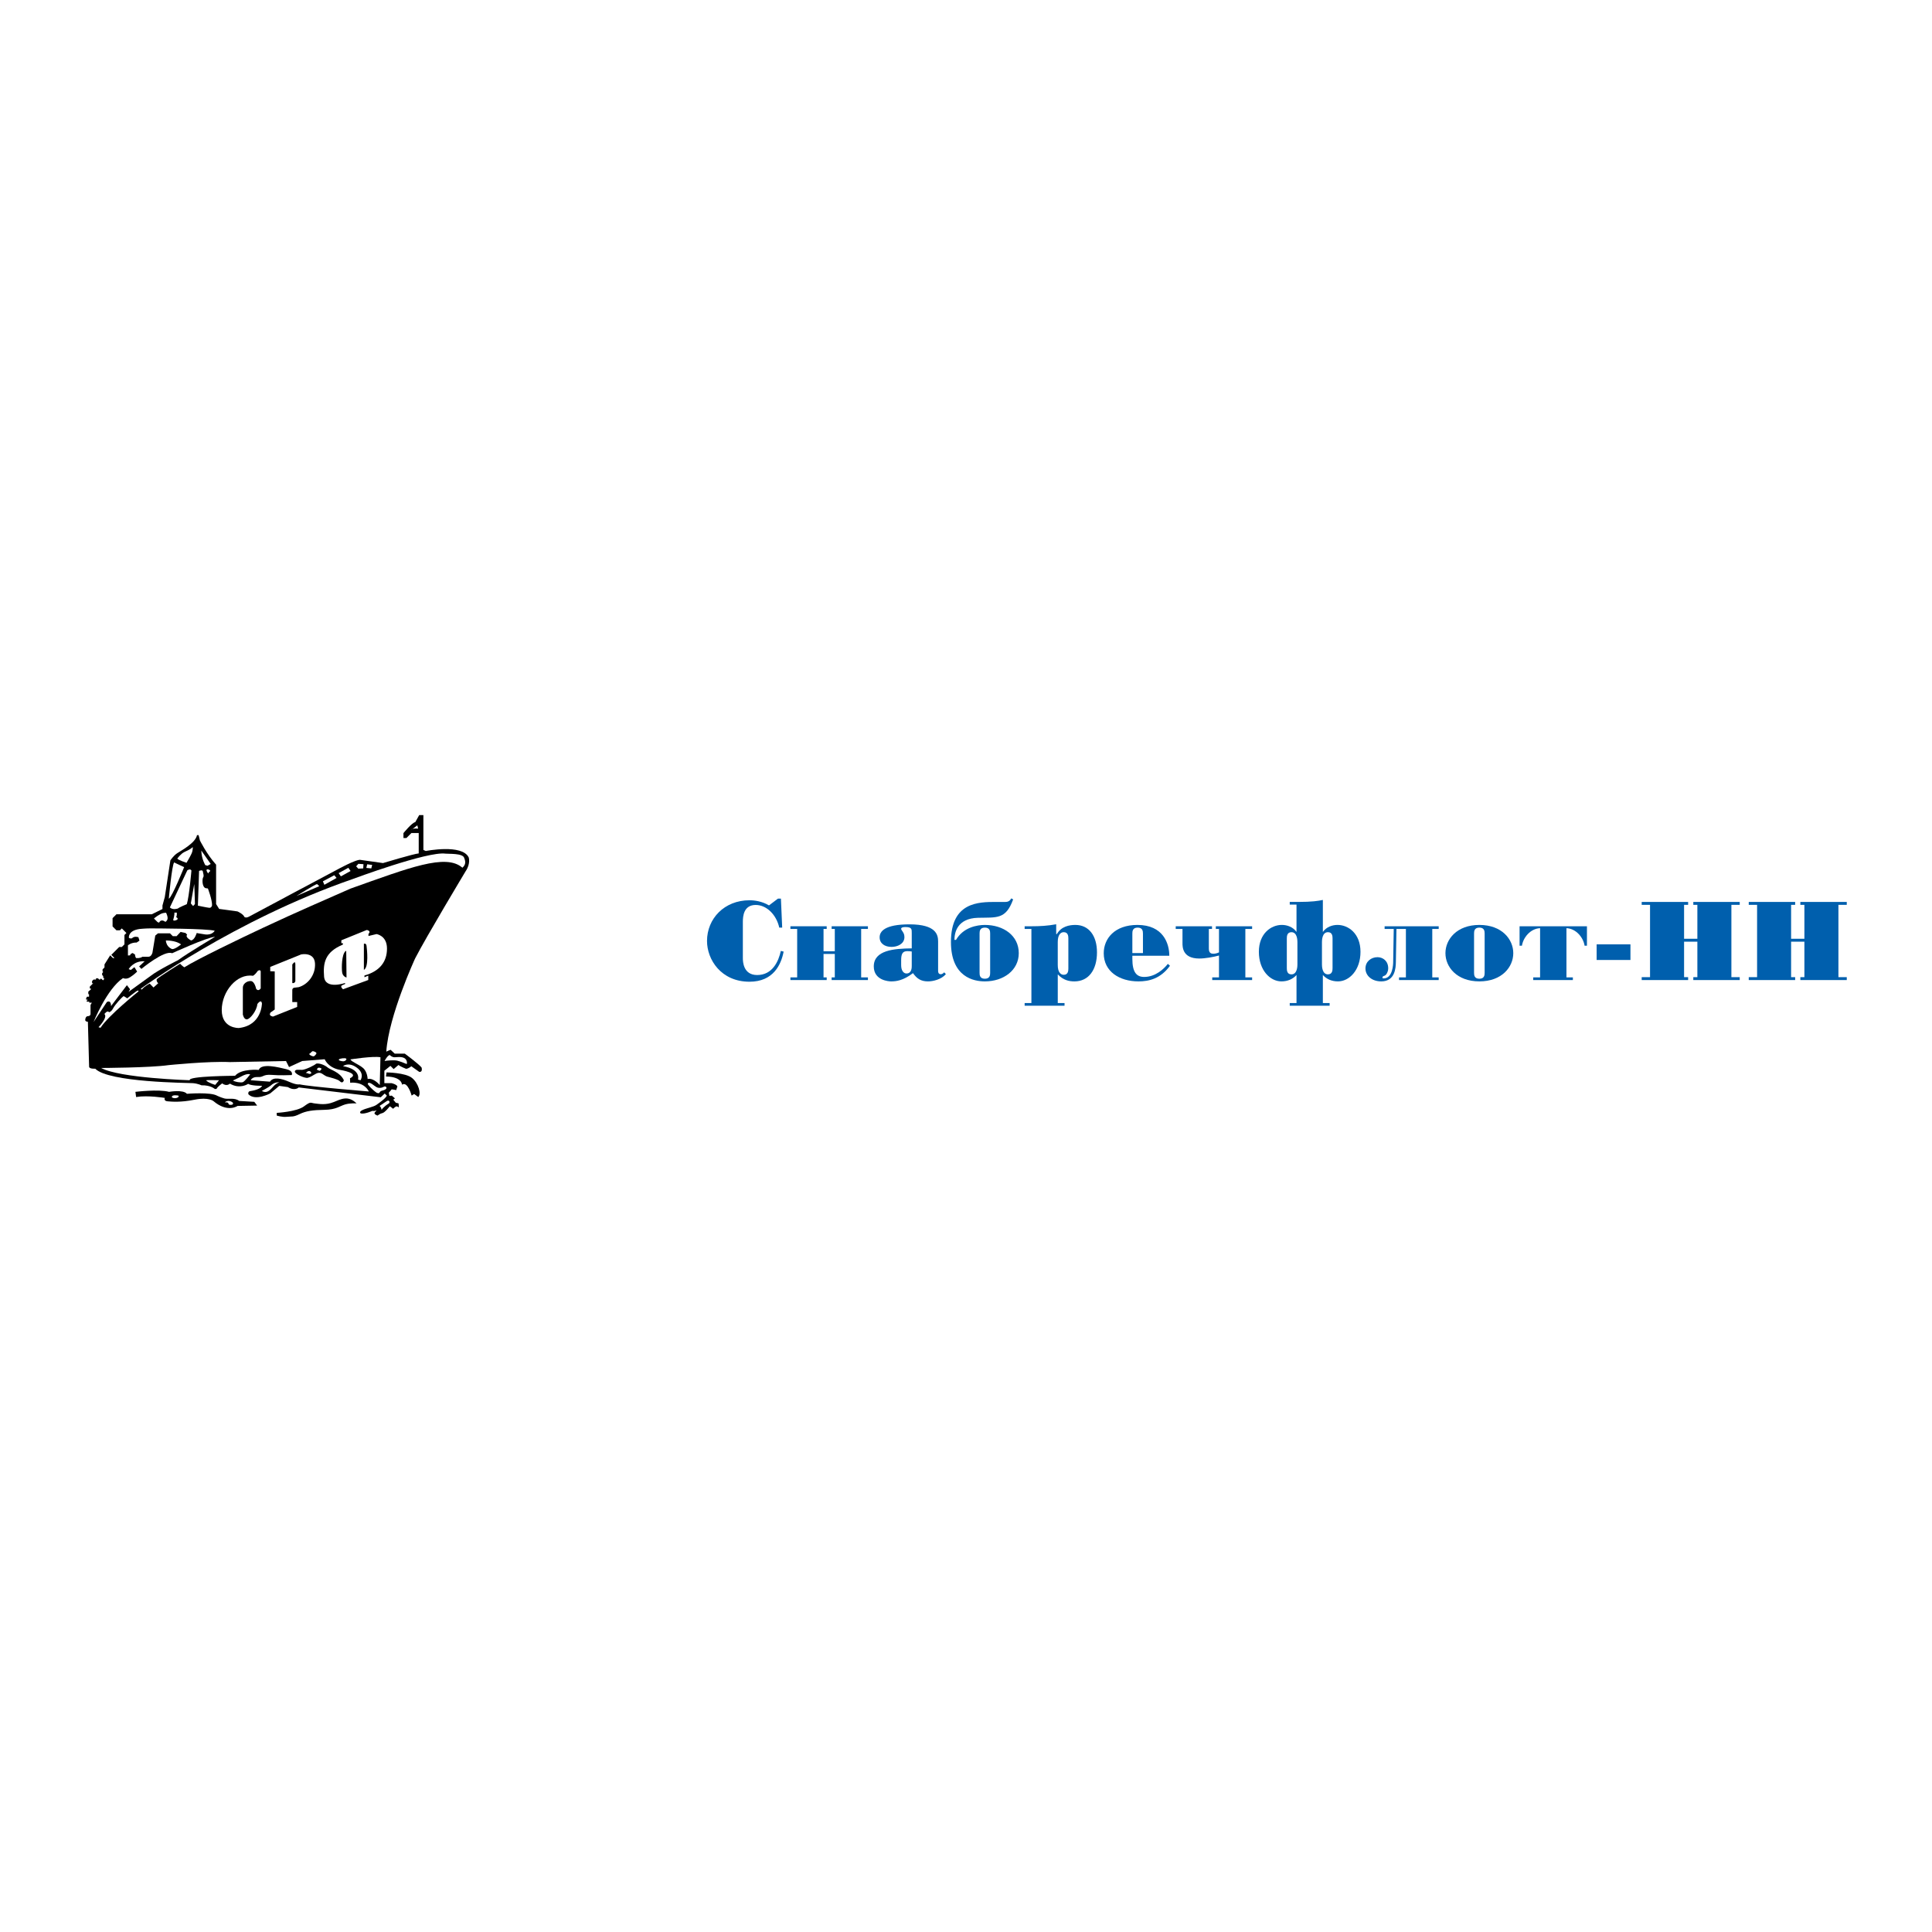 <?xml version="1.0" encoding="utf-8"?>
<!-- Generator: Adobe Illustrator 13.0.0, SVG Export Plug-In . SVG Version: 6.00 Build 14948)  -->
<!DOCTYPE svg PUBLIC "-//W3C//DTD SVG 1.0//EN" "http://www.w3.org/TR/2001/REC-SVG-20010904/DTD/svg10.dtd">
<svg version="1.0" id="Layer_1" xmlns="http://www.w3.org/2000/svg" xmlns:xlink="http://www.w3.org/1999/xlink" x="0px" y="0px"
	 width="192.756px" height="192.756px" viewBox="0 0 192.756 192.756" enable-background="new 0 0 192.756 192.756"
	 xml:space="preserve">
<g>
	<polygon fill-rule="evenodd" clip-rule="evenodd" fill="#FFFFFF" points="0,0 192.756,0 192.756,192.756 0,192.756 0,0 	"/>
	<path fill-rule="evenodd" clip-rule="evenodd" d="M9.502,106.624c0,0-0.611,0.04-0.611-0.204l-0.122-4.479c0,0-0.285,0-0.265-0.204
		c0.021-0.203,0.097-0.353,0.273-0.353c0,0,0.248-0.008,0.256-0.216v-0.904l0.128-0.224H8.906v-0.104H8.65v-0.12h0.08v-0.08H8.594
		v-0.136l0.088-0.16h0.2v-0.248H8.81v-0.256l0.256-0.225v-0.088H8.962v-0.191l0.212-0.212l0.124-0.124H9.186v-0.216l0.152-0.152
		h0.24v-0.12h0.2l0.12,0.121h0.096v-0.072h0.128l0.06,0.06l0.092,0.092l0.108-0.107V97.57h-0.084v-0.185l-0.108-0.107V97.09
		l0.11-0.11l-0.066-0.066v-0.199l0.192-0.192v-0.304l0.568-0.904l0.272,0.272h0.16l-0.32-0.32l0.788-0.788h0.26l0.262-0.262v-0.934
		l0.197-0.196l-0.307-0.307l-0.152-0.152l-0.188,0.188h-0.348l-0.386-0.386v-0.826l0.389-0.389h3.533l1.056-0.523v-0.352l0.232-0.84
		L17,85.836c0,0,0.296-0.448,0.656-0.696s1.839-1.008,2-1.816h0.16l0.128,0.521c0,0,0.672,1.375,1.616,2.423v3.927l0.304,0.488
		l1.824,0.248c0,0,0.584,0.256,0.688,0.544c0,0,0.136,0.168,0.503-0.04c0.368-0.208,8.654-4.615,8.654-4.615
		s2.104-1.167,2.463-1.023l2.215,0.312c0,0,3.089-0.929,3.565-0.964v-2.035h-0.726l-0.5,0.5h-0.298V83.12
		c0,0,0.845-1.047,1.179-1.095l0.393-0.703h0.417v3.476l0.238,0.107c0,0,3.63-0.726,4.285,0.643c0,0,0.203,0.619-0.297,1.357
		c0,0-3.976,6.618-5.047,8.712c0,0-2.642,5.713-2.88,9.308c0,0,0.256-0.132,0.43-0.188l0.413,0.386h1.008
		c0,0,1.431,1.063,1.669,1.384c0,0,0.146,0.485-0.238,0.431l-0.789-0.559c0,0-0.248,0.238-0.522,0.256c0,0-0.587-0.229-0.752-0.385
		l-0.486,0.413l-0.321-0.321l-0.605,0.486v1.237h0.707c0,0,0.476,0.101,0.596,0.32l-0.12,0.376c0,0-0.458-0.101-0.467-0.064
		c-0.009,0.037-0.275,0.321-0.275,0.321l0.064,0.321c0,0,0.055-0.028,0.239-0.028l0.312,0.275l-0.165,0.129l0.248,0.302
		c0,0,0.229,0.056,0.266,0.064c0.036,0.009,0.036,0.412,0.036,0.412s-0.082-0.092-0.201-0.109c-0.12-0.019-0.367,0.238-0.367,0.238
		s-0.339-0.275-0.339-0.247c0,0.027-0.495,0.632-0.725,0.678c-0.229,0.046-0.422,0.202-0.486,0.248c0,0-0.458-0.138-0.257-0.34
		c0.202-0.201,0.128-0.192,0.128-0.192s-0.073,0.11-0.394,0.064c0,0-0.733,0.339-1.146,0.257c0,0-0.238-0.138,0.146-0.33
		c0.385-0.192,1.119-0.321,1.403-0.522c0.284-0.202,0.944-0.661,1.045-0.927l-0.211-0.211l-0.395,0.376l-8.186-0.981
		c0,0-0.381,0.393-1.083-0.036l-0.857-0.119l-0.904,0.75c0,0-1.488,0.798-2.178,0.083c0,0-0.071-0.273,0.167-0.309
		c0.238-0.036,1.036-0.167,1.202-0.536c0,0-1.06,0.024-1.393-0.19c0,0-0.821,0.571-1.821-0.023c0,0-0.309,0.321-0.773-0.024
		c0,0-0.476,0.346-0.56,0.548l-0.167,0.012c0,0-0.405-0.393-1.333-0.369c0,0-0.369-0.178-0.857-0.214
		C18.757,108.032,10.829,108.001,9.502,106.624L9.502,106.624z"/>
	<path fill-rule="evenodd" clip-rule="evenodd" fill="#FFFFFF" d="M12.859,93.566c0,0-0.118-0.717,1.069-0.881
		c0,0,0.564-0.059,1.034-0.059c0.47,0,5.687,0.012,6.462,0.235c0,0-0.259,0.47-0.975,0.364c-0.717-0.105-0.822-0.141-0.822-0.141
		s-0.211,0.729-0.576,0.74c0,0-0.623-0.329-0.376-0.564l-0.164-0.176l-0.494-0.105l-0.399,0.423h-0.376l-0.282-0.282h-1.199
		l-0.27,0.223l-0.282,1.704c0,0-0.094,0.411-0.411,0.411c-0.317,0-0.611,0-0.611,0s-0.024,0.082-0.365,0.129h-0.247
		c0,0-0.106-0.152-0.106-0.353l-0.235-0.152l-0.176,0.082l-0.094,0.153l-0.2,0.012v-1.01c0,0,0.305-0.294,0.869-0.282l0.282-0.188
		l-0.106-0.341c0,0-0.399-0.153-0.646,0.106C13.165,93.613,13.012,93.672,12.859,93.566L12.859,93.566z"/>
	<path fill-rule="evenodd" clip-rule="evenodd" fill="#FFFFFF" d="M15.726,92.003l-0.365-0.364c0,0,0.552-0.47,0.917-0.541
		c0.364-0.071,0.306,0,0.306,0s0.235,0.458,0.094,0.693c-0.141,0.235-0.211,0.165-0.211,0.165s-0.153-0.141-0.341-0.117
		c-0.188,0.023-0.247,0.211-0.247,0.211L15.726,92.003L15.726,92.003z"/>
	<path fill-rule="evenodd" clip-rule="evenodd" fill="#FFFFFF" d="M17.277,91.792c0,0,0.165-0.552,0.117-0.74h0.247v0.258
		c0,0-0.118,0.247,0.023,0.247c0,0,0.188,0.141-0.083,0.247C17.312,91.909,17.277,91.792,17.277,91.792L17.277,91.792z"/>
	<path fill-rule="evenodd" clip-rule="evenodd" fill="#FFFFFF" d="M16.842,89.665c0,0,0.306-3.325,0.529-3.619l0.999,0.47
		C18.369,86.516,17.171,89.512,16.842,89.665L16.842,89.665z"/>
	<path fill-rule="evenodd" clip-rule="evenodd" fill="#FFFFFF" d="M17.688,85.659c0,0,0.34-0.47,0.693-0.646s0.623-0.27,0.846-0.505
		c0,0,0.047,0.306-0.129,0.682c-0.176,0.376-0.493,0.893-0.493,0.893S17.758,85.8,17.688,85.659L17.688,85.659z"/>
	<path fill-rule="evenodd" clip-rule="evenodd" fill="#FFFFFF" d="M20.085,84.859l0.939,1.34l-0.317,0.176l-0.223-0.059
		C20.484,86.316,20.108,85.729,20.085,84.859L20.085,84.859z"/>
	<path fill-rule="evenodd" clip-rule="evenodd" fill="#FFFFFF" d="M16.948,90.535l1.739-3.701c0,0,0.305-0.211,0.411,0.023
		c0,0-0.211,2.514-0.458,3.349c0,0-0.74,0.306-0.893,0.435C17.747,90.64,17.253,90.828,16.948,90.535L16.948,90.535z"/>
	<path fill-rule="evenodd" clip-rule="evenodd" fill="#FFFFFF" d="M19.263,90.394l-0.224-0.259l0.341-1.938
		c0,0,0.082,1.962,0.07,1.998S19.263,90.394,19.263,90.394L19.263,90.394z"/>
	<path fill-rule="evenodd" clip-rule="evenodd" fill="#FFFFFF" d="M19.744,90.358l0.117-3.466c0,0,0.353-0.152,0.376,0.047
		c0.024,0.2,0.141,0.435,0.036,0.588c-0.106,0.153-0.129,0.928,0.223,1.081l0.247,0.036c0,0,0.446,1.175,0.412,1.692
		c0,0-0.047,0.258-0.282,0.235S19.744,90.358,19.744,90.358L19.744,90.358z"/>
	<path fill-rule="evenodd" clip-rule="evenodd" fill="#FFFFFF" d="M20.79,87.127l-0.024,0.012c0,0-0.235-0.294-0.141-0.376
		c0.094-0.082,0.282,0.012,0.341,0.094S20.813,86.975,20.79,87.127L20.79,87.127z"/>
	<path fill-rule="evenodd" clip-rule="evenodd" fill="#FFFFFF" d="M17.183,94.693c0,0-0.576-0.164-0.635-0.857
		c0,0,0.928-0.047,1.516,0.388C18.064,94.224,17.488,94.706,17.183,94.693L17.183,94.693z"/>
	<path fill-rule="evenodd" clip-rule="evenodd" fill="#FFFFFF" d="M9.334,101.967c0,0,1.316-3.29,2.938-4.383
		c0,0,0.294,0.164,0.682-0.07c0.388-0.235,0.729-0.576,0.729-0.576l-0.271-0.446l-0.353,0.282l-0.223-0.082
		c0,0,0.494-0.857,1.598-0.787l-0.552,0.517l0.223,0.247c0,0,2.314-1.915,3.066-1.563c0,0,3.454-1.586,4.289-1.645
		c0,0-2.644,1.574-3.701,2.338c0,0-1.986,0.987-2.69,1.539l-2.244,1.622l0.153-0.259l-0.317-0.411l-1.586,2.091
		c0,0,0.036-0.646-0.411-0.411L9.334,101.967L9.334,101.967z"/>
	<path fill-rule="evenodd" clip-rule="evenodd" fill="#FFFFFF" d="M9.828,102.483c0,0,0.963-0.987,0.587-1.316
		c0,0,0.317-0.422,0.458-0.176c0,0,0.224-0.023,0.412-0.388c0.188-0.364,0.857-1.104,1.057-1.223l0.353,0.224
		c0,0,0.846-0.705,1.058-0.787l0.082,0.082c0,0-3.019,2.409-3.807,3.643L9.828,102.483L9.828,102.483z"/>
	<path fill-rule="evenodd" clip-rule="evenodd" fill="#FFFFFF" d="M14.069,98.629c0,0,9.267-6.828,21.106-10.922
		c0,0,7.491-2.793,9.268-2.539c0.269,0.039,1.777-0.064,1.873,0.444c0.166,0.391,0.135,0.684-0.182,0.96
		c-1.654-1.448-5.321,0.011-11.169,2.086c-2.402,1.064-5.263,2.286-8.756,3.924c-2.16,1.013-6.499,3.095-7.82,3.928
		c-0.214-0.131-0.417-0.357-0.417-0.357s-2.022,1.254-2.328,1.536c0,0-0.094,0.188,0.141,0.411l-0.47,0.423l-0.376-0.388
		c0,0-0.494,0.235-0.775,0.575C14.163,98.711,14.045,98.747,14.069,98.629L14.069,98.629z"/>
	<path fill-rule="evenodd" clip-rule="evenodd" fill="#FFFFFF" d="M23.829,102.565c0,0-1.705,0.066-1.705-1.791
		c0-1.856,1.515-3.666,3.105-3.419c0,0,0.181-0.047,0.477-0.476c0,0,0.228-0.19,0.305,0.019v1.715c0,0-0.229,0.361-0.458,0.037
		c0,0-0.143-0.762-0.543-0.771c-0.4-0.009-0.781,0.296-0.781,0.658c0,0.361,0,2.676,0,2.676s0.095,0.523,0.419,0.485
		c0.324-0.037,0.972-0.866,1.029-1.523c0,0,0.381-0.553,0.457-0.058C26.133,100.117,26.133,102.308,23.829,102.565L23.829,102.565z"
		/>
	<path fill-rule="evenodd" clip-rule="evenodd" fill="#FFFFFF" d="M30.048,95.222l-3.086,1.248v0.429l0.448,0.019v3.8
		c0,0-0.219,0.172-0.333,0.238s-0.124,0.133-0.124,0.133c-0.143,0.276,0.286,0.334,0.286,0.334l2.41-0.963v-0.485h-0.486
		c0,0-0.009-1.048,0-1.219c0.009-0.172,0.171-0.21,0.171-0.21l0.466-0.057c0.867-0.248,1.686-1.162,1.629-2.353
		C31.372,94.946,30.048,95.222,30.048,95.222L30.048,95.222z M29.467,97.889c0,0-0.038,0.238-0.305,0.19v-1.848
		c0,0,0.305-0.477,0.305-0.028C29.467,96.651,29.467,97.889,29.467,97.889L29.467,97.889z"/>
	<path fill-rule="evenodd" clip-rule="evenodd" fill="#FFFFFF" d="M10.095,106.551c0,0,4.89-0.018,6.722-0.284
		c0,0,4.036-0.409,6.117-0.303l5.601-0.106l0.302,0.604l1.316-0.604l2.241-0.178c0,0,0.32,0.853,1.547,1.066
		c0,0,2.027,0.32,0.978,0.836l0.018,0.444c0,0,1.298-0.195,1.867,0.871c0,0-5.921-0.479-6.917-0.711c0,0-0.267,0.089-1.031-0.249
		c-0.764-0.338-1.6-0.533-1.92-0.018l-1.92-0.143c0,0,0.125-0.355,0.711-0.319c0.586,0.035,0.48-0.285,1.387-0.214
		c0.907,0.071,1.619,0.018,1.992,0.018c0,0,0.213-0.409-0.533-0.587c-0.747-0.178-2.49-0.641-2.756,0.071
		c0,0-1.743-0.16-2.365,0.587c0,0-4.765,0.018-4.516,0.444C18.933,107.777,11.909,107.564,10.095,106.551L10.095,106.551z"/>
	<path fill-rule="evenodd" clip-rule="evenodd" fill="#FFFFFF" d="M20.568,107.795c-0.061-0.064,1.28-0.018,1.28-0.018l-0.374,0.463
		C21.475,108.24,20.8,108.044,20.568,107.795L20.568,107.795z"/>
	<path fill-rule="evenodd" clip-rule="evenodd" fill="#FFFFFF" d="M23.236,107.795c0,0,0.284-0.106,0.889-0.426
		c0.604-0.32,0.835-0.178,0.835-0.178s-0.551,0.729-0.747,0.782C24.018,108.026,23.449,107.955,23.236,107.795L23.236,107.795z"/>
	<path fill-rule="evenodd" clip-rule="evenodd" fill="#FFFFFF" d="M26.116,108.845c0,0,0.729-0.391,0.889-0.533
		s0.444-0.374,0.889-0.32c0,0-0.267,0-0.658,0.444C26.846,108.881,26.561,109.094,26.116,108.845L26.116,108.845z"/>
	<path fill-rule="evenodd" clip-rule="evenodd" fill="#FFFFFF" d="M34.225,106.373c0,0,0.533-0.463,1.369,0.143
		c0.836,0.604,0.373,1.262,0.373,1.262l-0.249-0.07C35.719,107.707,36.057,106.693,34.225,106.373L34.225,106.373z"/>
	<path fill-rule="evenodd" clip-rule="evenodd" fill="#FFFFFF" d="M34.954,105.697c0,0,2.294-0.356,3.005-0.214l-0.071,2.774
		c0,0-0.604-0.746-1.209-0.604c0,0-0.018-0.729-0.462-1.103C35.772,106.178,35.114,105.964,34.954,105.697L34.954,105.697z"/>
	<path fill-rule="evenodd" clip-rule="evenodd" fill="#FFFFFF" d="M38.368,105.857c0,0,0.267-0.533,0.516-0.604
		c0,0,0.196,0.23,0.48,0.23c0.285,0,0.942-0.143,1.174,0.285c0,0,0.125,0.249,0.036,0.391c0,0-0.64-0.267-0.942-0.337
		C39.329,105.751,38.617,105.804,38.368,105.857L38.368,105.857z"/>
	<path fill-rule="evenodd" clip-rule="evenodd" d="M38.563,106.995c0,0,1.885,0.019,2.543,0.552
		c0.658,0.533,0.943,1.601,0.623,1.902l-0.409-0.302l-0.249,0.159c0,0-0.409-1.476-0.96-1.084c0,0,0-0.801-1.601-0.818
		L38.563,106.995L38.563,106.995z"/>
	<path fill-rule="evenodd" clip-rule="evenodd" fill="#FFFFFF" d="M37.87,110.338c0,0,0.445-0.302,0.711-0.479
		s0.355,0.143,0.213,0.231s-0.498,0.32-0.729,0.64C38.066,110.729,38.066,110.498,37.87,110.338L37.87,110.338z"/>
	<path fill-rule="evenodd" clip-rule="evenodd" d="M27.61,111.299v-0.268c0,0,1.974-0.106,2.703-0.64s0.623-0.355,1.084-0.302
		c0.462,0.053,1.103,0.178,1.867-0.125c0.765-0.303,1.458-0.711,2.312,0.125c0,0-0.623-0.055-1.156,0.106
		c-0.533,0.16-0.889,0.516-2.045,0.533c-1.156,0.018-1.832,0.106-2.489,0.427s-0.783,0.213-1.263,0.267S27.61,111.299,27.61,111.299
		L27.61,111.299z"/>
	<path fill-rule="evenodd" clip-rule="evenodd" fill="#FFFFFF" d="M41.051,82.772c-0.14,0.139,0.587-0.431,0.587-0.431l0.079,0.333
		C41.717,82.674,41.208,82.615,41.051,82.772L41.051,82.772z"/>
	<path fill-rule="evenodd" clip-rule="evenodd" d="M25.37,109.929l-1.512-0.089c-0.444-0.355-1.102-0.142-1.476-0.248
		c-0.374-0.107-0.711-0.267-0.711-0.267c-0.64-0.392-3.023-0.196-3.023-0.196c-0.373-0.444-1.778-0.195-1.778-0.195
		c-1.049-0.284-3.36,0-3.36,0l0.071,0.516c1.173-0.195,2.863,0.089,2.863,0.089s-0.143,0.302,0.267,0.338s1.298,0.125,2.703-0.16
		c1.405-0.284,1.885,0.143,1.885,0.143c1.405,1.191,2.401,0.479,2.401,0.479l1.956-0.035L25.37,109.929L25.37,109.929z
		 M17.635,109.538c-0.285,0.089-0.48-0.054-0.48-0.054s-0.125-0.302,0.64-0.178C17.794,109.307,17.919,109.449,17.635,109.538
		L17.635,109.538z M23.005,110.231c-0.374,0-0.018-0.284-0.552-0.249c-0.053,0.004,0.32-0.338,0.765,0.019
		C23.218,110.001,23.378,110.231,23.005,110.231L23.005,110.231z"/>
	<path fill-rule="evenodd" clip-rule="evenodd" fill="#FFFFFF" d="M38.61,94.642c0-1.314-1.048-1.448-1.048-1.448l-0.8,0.19v-0.2
		c0.314-0.333-0.171-0.4-0.171-0.4l-2.534,1.029v0.286h0.152v0.143c-1.81,0.752-1.981,1.857-1.876,3.19
		c0.105,1.334,2.095,0.639,2.095,0.639v0.104l-0.276,0.114c-0.286,0.124,0.076,0.409,0.076,0.409l2.515-0.924v-0.438l-0.381,0.163
		v-0.172C37.886,96.898,38.61,95.956,38.61,94.642L38.61,94.642z M34.134,97.004c-0.058-0.438-0.048-1.753,0.324-2.096l0.085-0.038
		l0.029,2.657C34.572,97.527,34.19,97.44,34.134,97.004L34.134,97.004z M36.305,96.765v-2.6c0,0,0.229-0.104,0.266,0.209
		C36.61,94.689,36.819,96.499,36.305,96.765L36.305,96.765z"/>
	<path fill-rule="evenodd" clip-rule="evenodd" d="M30.704,107.533c-0.275,0.075-1.313-0.384-1.288-0.632
		c0.025-0.247,0.409-0.148,0.73-0.161c0.322-0.012,1.227-0.445,1.4-0.619c0.272-0.074,0.817,0.111,1.126,0.372
		c0.31,0.26,1.239,0.458,1.635,1.275c-0.049,0.21-0.21,0.31-0.396,0.111c-0.186-0.198-0.929-0.371-1.288-0.471
		c-0.396-0.161-0.508-0.396-0.83-0.371C31.472,107.062,31.199,107.397,30.704,107.533L30.704,107.533z"/>
	<path fill-rule="evenodd" clip-rule="evenodd" fill="#FFFFFF" d="M36.686,108.128c0,0,0.049-0.235,0.446,0.037
		c0.396,0.272,0.471,0.384,0.792,0.371c0.322-0.012,0.421-0.223,0.569-0.111c0.149,0.111,0.05,0.298-0.347,0.384
		c-0.396,0.087-0.161,0.371-0.569,0.211C37.156,108.734,36.71,108.251,36.686,108.128L36.686,108.128z"/>
	<path fill-rule="evenodd" clip-rule="evenodd" fill="#FFFFFF" d="M30.902,105.118c0.173-0.111,0.198-0.272,0.359-0.235
		c0.161,0.037,0.359,0.137,0.297,0.248c-0.062,0.111-0.186,0.247-0.272,0.26c-0.087,0.013-0.446-0.124-0.421-0.235
		S30.902,105.118,30.902,105.118L30.902,105.118z"/>
	<path fill-rule="evenodd" clip-rule="evenodd" fill="#FFFFFF" d="M33.812,105.7c0.084-0.108,0.657-0.174,0.73-0.074
		c0.075,0.1-0.111,0.248-0.26,0.26C34.134,105.898,33.726,105.812,33.812,105.7L33.812,105.7z"/>
	<path fill-rule="evenodd" clip-rule="evenodd" fill="#FFFFFF" d="M29.577,89.391c0,0,1.845-1.151,2.056-1.189l0.223,0.21
		L29.577,89.391L29.577,89.391z"/>
	<polygon fill-rule="evenodd" clip-rule="evenodd" fill="#FFFFFF" points="32.215,87.929 33.354,87.322 33.577,87.595 
		32.363,88.276 32.215,87.929 	"/>
	<polygon fill-rule="evenodd" clip-rule="evenodd" fill="#FFFFFF" points="33.787,87.112 34.753,86.58 34.976,86.901 34.01,87.434 
		33.787,87.112 	"/>
	<polygon fill-rule="evenodd" clip-rule="evenodd" fill="#FFFFFF" points="35.533,86.431 35.756,86.183 36.264,86.22 36.239,86.641 
		35.744,86.666 35.533,86.431 	"/>
	<polygon fill-rule="evenodd" clip-rule="evenodd" fill="#FFFFFF" points="36.549,86.592 36.636,86.232 37.131,86.294 
		37.044,86.641 36.549,86.592 	"/>
	<path fill-rule="evenodd" clip-rule="evenodd" fill="#FFFFFF" d="M30.509,107.066c0,0,0.302-0.409,0.516-0.089
		c0,0,0.106,0.124-0.071,0.16C30.775,107.173,30.668,107.013,30.509,107.066L30.509,107.066z"/>
	<path fill-rule="evenodd" clip-rule="evenodd" fill="#FFFFFF" d="M31.611,106.746c0,0,0.053-0.409,0.48-0.124
		c0,0-0.107,0.213-0.213,0.213S31.753,106.711,31.611,106.746L31.611,106.746z"/>
	<path fill-rule="evenodd" clip-rule="evenodd" fill="#005FAD" d="M78.039,92.548h-0.292c-0.281-1.269-1.248-2.26-2.35-2.26
		c-1.214,0-1.282,1.147-1.282,1.692v3.607c0,0.345,0.034,1.692,1.428,1.692c1.529,0,2.135-1.369,2.36-2.405l0.281,0.067
		c-0.247,1.292-1.022,3.006-3.406,3.006c-2.833,0-4.238-2.204-4.238-4.063c0-2.238,1.731-4.064,4.238-4.064
		c0.495,0,1.259,0.101,1.944,0.512l0.899-0.679h0.292L78.039,92.548L78.039,92.548z"/>
	<polygon fill-rule="evenodd" clip-rule="evenodd" fill="#005FAD" points="82.164,97.514 82.479,97.514 82.479,97.781 
		78.859,97.781 78.859,97.514 79.534,97.514 79.534,92.681 78.859,92.681 78.859,92.414 82.479,92.414 82.479,92.681 82.164,92.681 
		82.164,94.908 83.288,94.908 83.288,92.681 82.974,92.681 82.974,92.414 86.593,92.414 86.593,92.681 85.918,92.681 85.918,97.514 
		86.593,97.514 86.593,97.781 82.974,97.781 82.974,97.514 83.288,97.514 83.288,95.175 82.164,95.175 82.164,97.514 	"/>
	<path fill-rule="evenodd" clip-rule="evenodd" fill="#005FAD" d="M94.371,97.19c-0.449,0.534-1.292,0.724-1.787,0.724
		c-0.73,0-1.124-0.3-1.495-0.824c-0.978,0.746-1.686,0.824-2.181,0.824c-0.202,0-1.731-0.078-1.731-1.492
		c0-1.625,2.012-1.781,3.788-1.804v-1.547c0-0.368,0.011-0.579-0.641-0.579c-0.202,0-0.416,0.033-0.416,0.178
		c0,0.111,0.157,0.245,0.247,0.445c0.057,0.122,0.079,0.245,0.079,0.378c0,0.69-0.708,0.979-1.281,0.979
		c-0.686,0-1.192-0.345-1.192-0.958c0-0.567,0.472-1.292,2.979-1.292c2.675,0,2.855,1.058,2.855,1.704v2.95
		c0,0.056,0,0.322,0.27,0.322c0.044,0,0.18-0.011,0.337-0.188L94.371,97.19L94.371,97.19z M90.965,94.931
		c-0.124-0.022-0.281-0.034-0.438-0.034c-0.46,0-0.618,0.245-0.618,0.902V96.3c0,0.557,0.258,0.824,0.528,0.824
		c0.54,0,0.528-0.613,0.528-0.757V94.931L90.965,94.931z"/>
	<path fill-rule="evenodd" clip-rule="evenodd" fill="#005FAD" d="M101.082,89.731c-0.73,2.026-1.642,1.792-3.507,1.837
		c-2.103,0.056-2.35,1.515-2.35,2.205h0.157c0.73-1.269,2.136-1.492,2.878-1.492c1.854,0,3.383,1.058,3.383,2.817
		c0,1.703-1.517,2.816-3.383,2.816c-1.08,0-3.384-0.4-3.384-3.93c0-3.986,2.754-3.997,4.485-3.997h0.933
		c0.135,0,0.438-0.011,0.596-0.356L101.082,89.731L101.082,89.731z M97.732,97.057c0,0.223,0.022,0.591,0.528,0.591
		s0.528-0.368,0.528-0.591v-3.919c0-0.222-0.022-0.59-0.528-0.59s-0.528,0.368-0.528,0.59V97.057L97.732,97.057z"/>
	<path fill-rule="evenodd" clip-rule="evenodd" fill="#005FAD" d="M102.229,100.342v-0.268h0.674v-7.393h-0.674v-0.267h0.674
		c0.854,0,1.63-0.044,2.474-0.2v0.979h0.067c0.438-0.768,1.248-0.913,1.844-0.913c1.359,0,2.158,1.091,2.158,2.739
		c0,1.726-0.821,2.895-2.248,2.895c-0.528,0-1.103-0.111-1.664-0.701v2.861h0.675v0.268H102.229L102.229,100.342z M106.59,93.628
		c0-0.223-0.022-0.624-0.461-0.624c-0.314,0-0.596,0.267-0.596,0.979v2.293c0,0.713,0.281,0.979,0.596,0.979
		c0.438,0,0.461-0.4,0.461-0.623V93.628L106.59,93.628z"/>
	<path fill-rule="evenodd" clip-rule="evenodd" fill="#005FAD" d="M116.729,96.355c-0.943,1.292-2.091,1.559-3.147,1.559
		c-1.899,0-3.462-0.991-3.462-2.806c0-1.469,1.091-2.828,3.361-2.828c2.585,0,3.181,1.871,3.181,3.073h-3.687v0.312
		c0,1.381,0.449,1.804,1.18,1.804c1.136,0,1.979-0.813,2.361-1.303L116.729,96.355L116.729,96.355z M114.031,93.138
		c0-0.222-0.022-0.59-0.528-0.59s-0.528,0.368-0.528,0.59v1.948h1.057V93.138L114.031,93.138z"/>
	<path fill-rule="evenodd" clip-rule="evenodd" fill="#005FAD" d="M121.618,92.681h-0.314v-0.267h3.62v0.267h-0.675v4.833h0.675
		v0.268h-3.979v-0.268h0.674v-2.182c-0.562,0.155-1.382,0.3-1.967,0.3c-1.686,0-1.675-1.169-1.675-1.547v-1.403h-0.675v-0.267h3.62
		v0.267h-0.315v1.971c0,0.49,0.304,0.5,0.461,0.5c0.136,0,0.338-0.033,0.551-0.133V92.681L121.618,92.681z"/>
	<path fill-rule="evenodd" clip-rule="evenodd" fill="#005FAD" d="M128.678,90.254v-0.268h0.82c1.395,0,2.035-0.1,2.484-0.2v3.195
		c0.349-0.501,0.944-0.702,1.461-0.702c1.079,0,2.293,0.857,2.293,2.684c0,1.837-1.123,2.95-2.247,2.95
		c-0.641,0-1.136-0.233-1.507-0.635v2.795h0.675v0.268h-3.979v-0.268h0.675v-2.795c-0.371,0.401-0.866,0.635-1.507,0.635
		c-1.124,0-2.248-1.113-2.248-2.95c0-1.826,1.214-2.684,2.293-2.684c0.518,0,1.113,0.201,1.462,0.702v-2.728H128.678L128.678,90.254
		z M128.386,96.589c0,0.223,0.022,0.624,0.461,0.624c0.584,0,0.596-0.824,0.596-0.98v-2.249c0-0.156-0.012-0.979-0.596-0.979
		c-0.438,0-0.461,0.401-0.461,0.624V96.589L128.386,96.589z M132.949,93.628c0-0.223-0.022-0.624-0.461-0.624
		c-0.584,0-0.596,0.824-0.596,0.979v2.249c0,0.156,0.012,0.98,0.596,0.98c0.438,0,0.461-0.401,0.461-0.624V93.628L132.949,93.628z"
		/>
	<path fill-rule="evenodd" clip-rule="evenodd" fill="#005FAD" d="M142.897,97.514h0.641v0.268h-3.957v-0.268h0.686v-4.833h-0.944
		l-0.056,3.307c-0.011,0.557-0.067,1.926-1.461,1.926c-0.934,0-1.574-0.567-1.574-1.291c0-0.69,0.562-1.125,1.202-1.125
		c0.529,0,1.068,0.368,1.068,1.114c0,0.122-0.022,0.245-0.067,0.356c-0.202,0.556-0.506,0.289-0.506,0.579
		c0,0.067,0.067,0.067,0.124,0.067c0.91,0,0.944-1.448,0.944-1.626l0.056-3.307h-0.91v-0.267h5.396v0.267h-0.641V97.514
		L142.897,97.514z"/>
	<path fill-rule="evenodd" clip-rule="evenodd" fill="#005FAD" d="M147.596,92.28c2.248,0,3.384,1.437,3.384,2.817
		c0,1.38-1.136,2.816-3.384,2.816s-3.384-1.436-3.384-2.816C144.212,93.717,145.348,92.28,147.596,92.28L147.596,92.28z
		 M147.067,97.057c0,0.223,0.022,0.591,0.528,0.591s0.528-0.368,0.528-0.591v-3.919c0-0.222-0.022-0.59-0.528-0.59
		s-0.528,0.368-0.528,0.59V97.057L147.067,97.057z"/>
	<path fill-rule="evenodd" clip-rule="evenodd" fill="#005FAD" d="M153.654,92.604c-0.978,0.044-1.686,0.946-1.81,1.748h-0.236
		v-1.938h6.722v1.938h-0.235c-0.124-0.802-0.832-1.704-1.81-1.748v4.91h0.641v0.268h-3.957v-0.268h0.686V92.604L153.654,92.604z"/>
	<polygon fill-rule="evenodd" clip-rule="evenodd" fill="#005FAD" points="162.67,94.218 162.67,95.777 159.297,95.777 
		159.297,94.218 162.67,94.218 	"/>
	<polygon fill-rule="evenodd" clip-rule="evenodd" fill="#005FAD" points="169.347,93.661 169.347,90.276 168.942,90.276 
		168.942,89.987 173.573,89.987 173.573,90.276 172.741,90.276 172.741,97.491 173.573,97.491 173.573,97.781 168.942,97.781 
		168.942,97.491 169.347,97.491 169.347,93.951 168.021,93.951 168.021,97.491 168.425,97.491 168.425,97.781 163.793,97.781 
		163.793,97.491 164.625,97.491 164.625,90.276 163.793,90.276 163.793,89.987 168.425,89.987 168.425,90.276 168.021,90.276 
		168.021,93.661 169.347,93.661 	"/>
	<polygon fill-rule="evenodd" clip-rule="evenodd" fill="#005FAD" points="180.025,93.661 180.025,90.276 179.621,90.276 
		179.621,89.987 184.252,89.987 184.252,90.276 183.42,90.276 183.42,97.491 184.252,97.491 184.252,97.781 179.621,97.781 
		179.621,97.491 180.025,97.491 180.025,93.951 178.699,93.951 178.699,97.491 179.104,97.491 179.104,97.781 174.473,97.781 
		174.473,97.491 175.305,97.491 175.305,90.276 174.473,90.276 174.473,89.987 179.104,89.987 179.104,90.276 178.699,90.276 
		178.699,93.661 180.025,93.661 	"/>
</g>
</svg>
